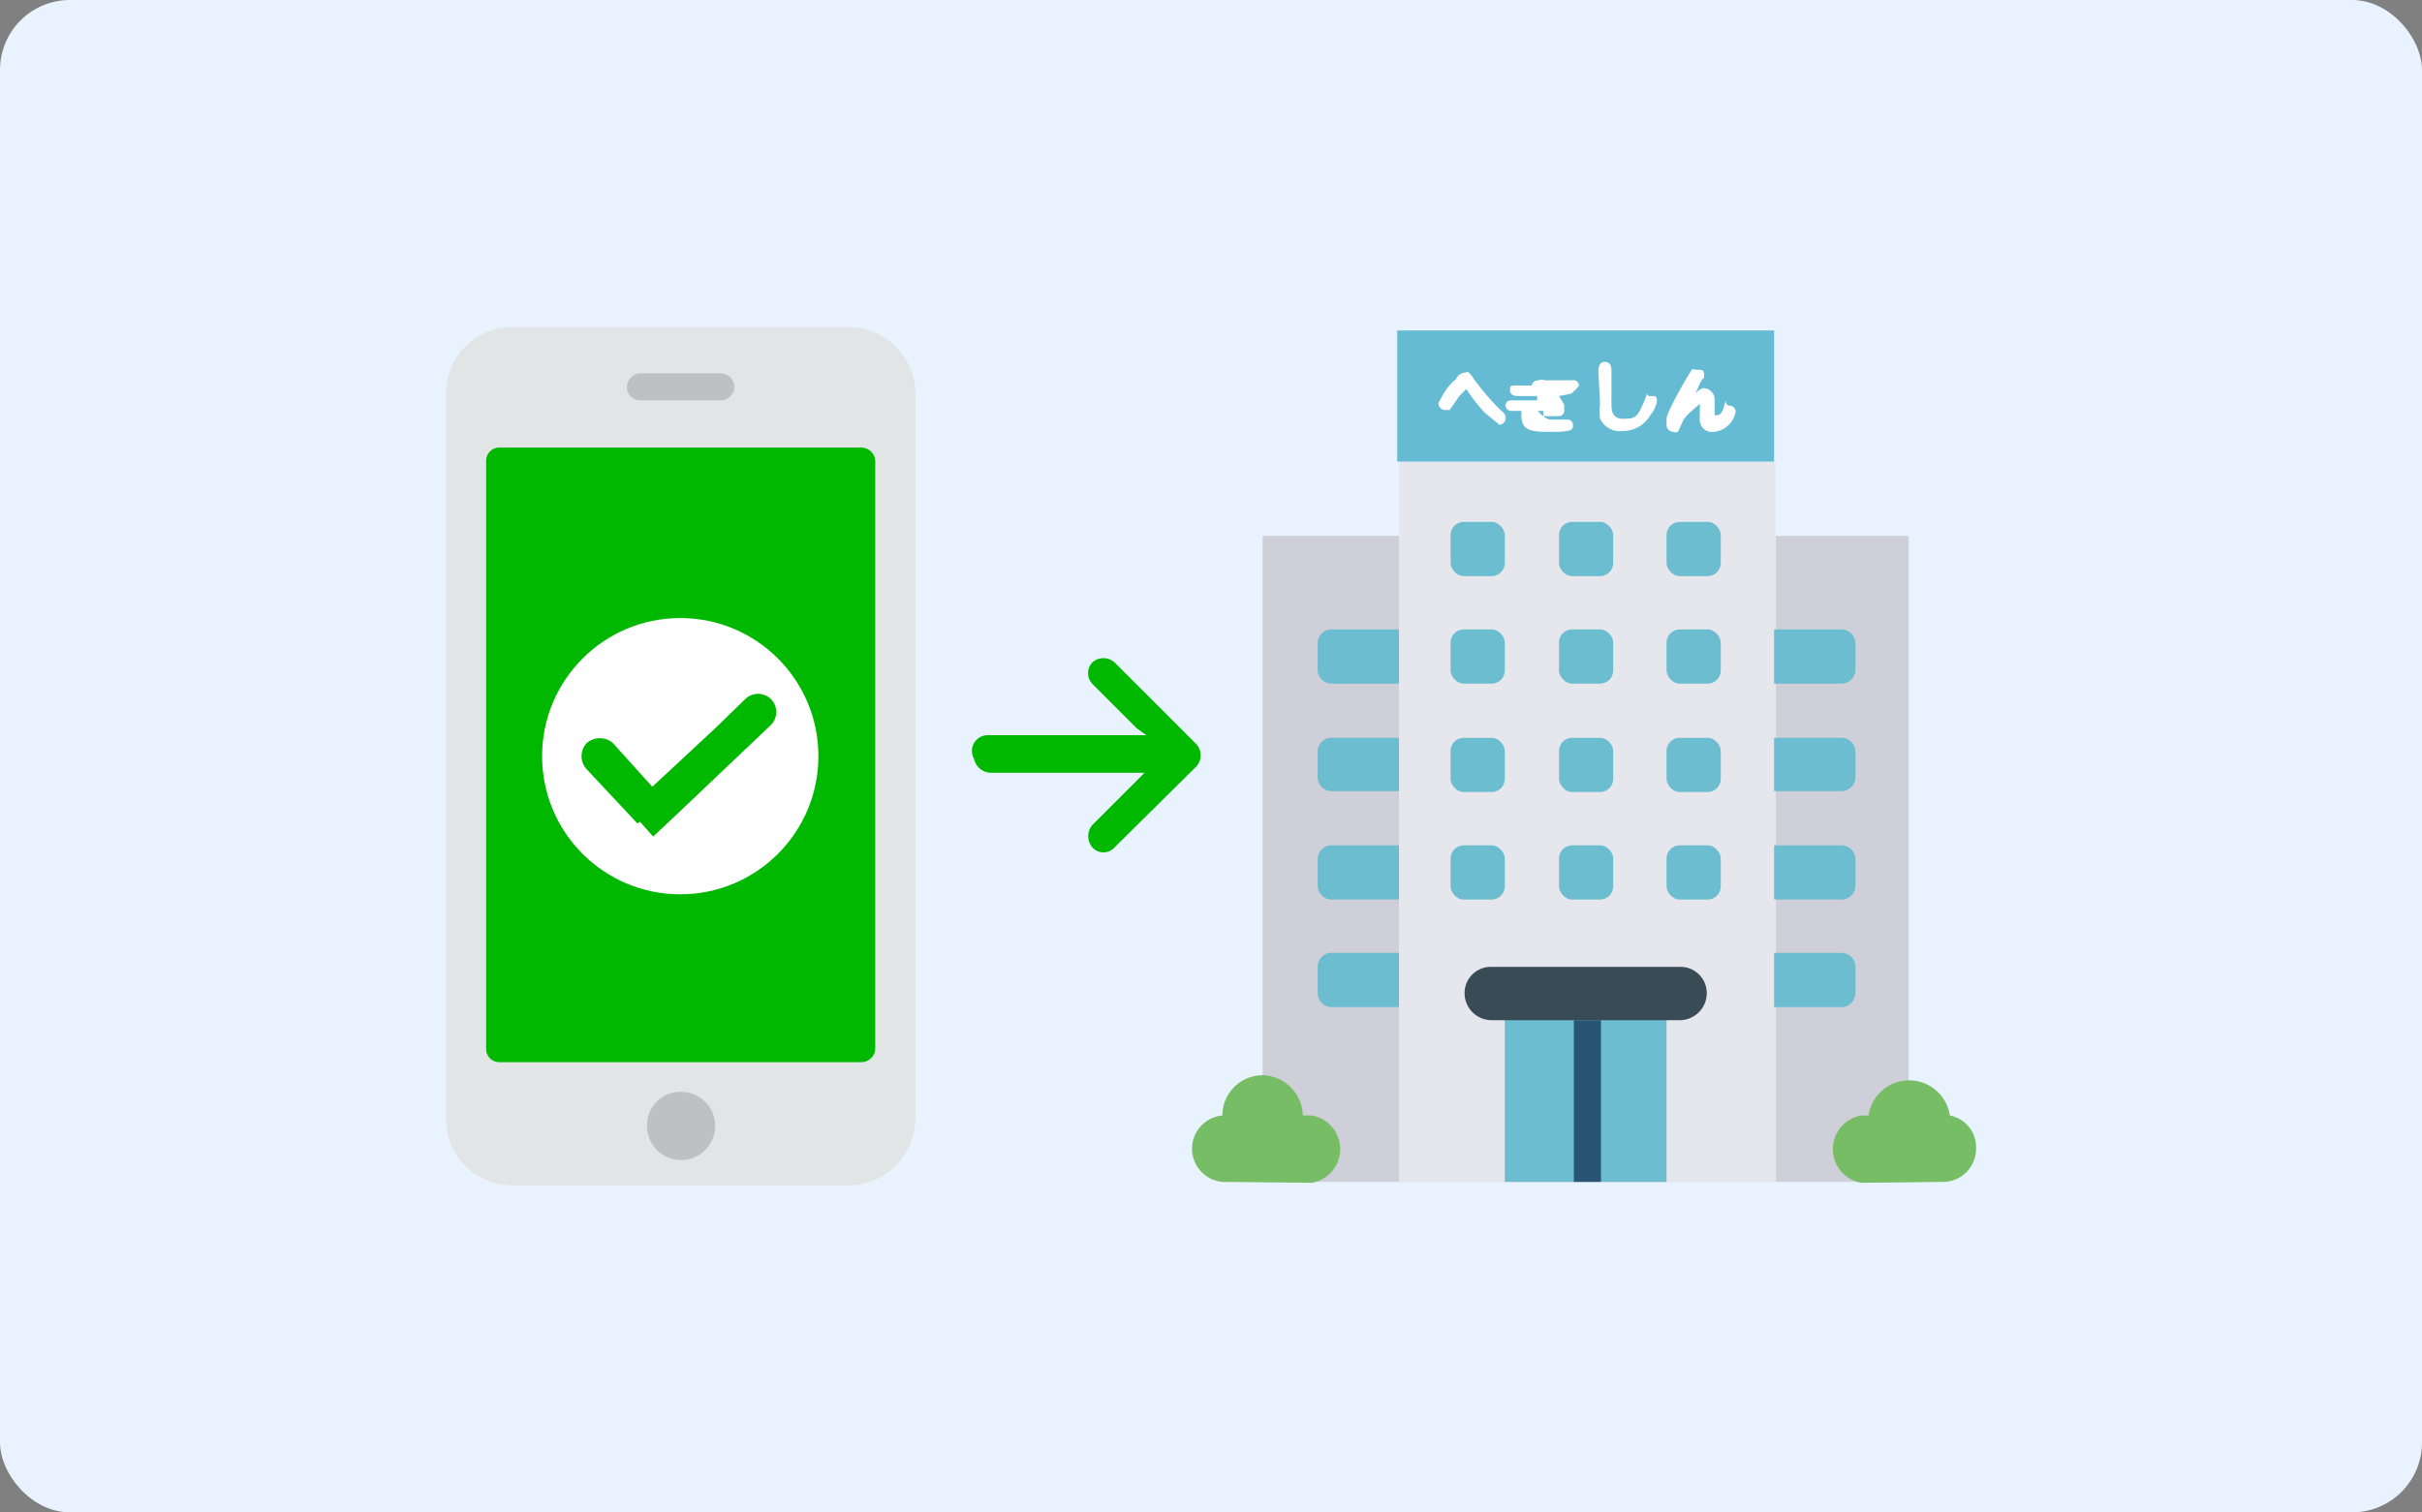 <svg xmlns="http://www.w3.org/2000/svg" viewBox="0 0 27.7 17.3"><rect x="0" y="0" width="27.7" height="17.3" fill="#808080" stroke="none"/><defs><style>.cls-1{fill:#e9f3ff;}.cls-2{fill:#cecfd8;}.cls-3{fill:#e6e7ec;}.cls-4{fill:#6cbdcf;}.cls-5{fill:#76bd65;}.cls-6{fill:#394c56;}.cls-7{fill:#295474;}.cls-8{fill:#65bbd4;}.cls-9{fill:#fff;}.cls-10{fill:#e2e5e5;}.cls-11,.cls-13{fill:#00b800;}.cls-12{fill:#bdc1c3;}.cls-13{fill-rule:evenodd;}</style></defs><g id="レイヤー_2" data-name="レイヤー 2"><g id="design"><rect class="cls-1" width="27.7" height="17.3" rx="0.8"/><path class="cls-2" d="M14.44,6.13h7.39v7.39H14.44Z"/><path class="cls-3" d="M16,5.28h4.31v8.24H16Z"/><rect class="cls-4" x="16.59" y="5.97" width="0.62" height="0.62" rx="0.15"/><path class="cls-4" d="M15.21,7.2H16v.62h-.77a.16.16,0,0,1-.16-.15V7.36A.16.16,0,0,1,15.21,7.2Z"/><path class="cls-4" d="M15.21,8.44H16v.61h-.77a.16.16,0,0,1-.16-.15V8.59A.16.16,0,0,1,15.21,8.44Z"/><path class="cls-4" d="M15.21,9.67H16v.62h-.77a.16.16,0,0,1-.16-.16V9.82A.16.16,0,0,1,15.21,9.67Z"/><path class="cls-4" d="M15.21,10.9H16v.62h-.77a.16.16,0,0,1-.16-.16v-.3A.16.16,0,0,1,15.21,10.9Z"/><rect class="cls-4" x="17.83" y="5.97" width="0.62" height="0.62" rx="0.15"/><rect class="cls-4" x="19.06" y="5.97" width="0.62" height="0.62" rx="0.15"/><rect class="cls-4" x="16.59" y="7.2" width="0.62" height="0.62" rx="0.15"/><rect class="cls-4" x="17.83" y="7.2" width="0.62" height="0.62" rx="0.15"/><rect class="cls-4" x="19.06" y="7.2" width="0.62" height="0.62" rx="0.15"/><rect class="cls-4" x="16.59" y="8.44" width="0.62" height="0.62" rx="0.15"/><rect class="cls-4" x="17.83" y="8.44" width="0.62" height="0.62" rx="0.15"/><rect class="cls-4" x="19.06" y="8.44" width="0.62" height="0.62" rx="0.15"/><rect class="cls-4" x="16.59" y="9.67" width="0.62" height="0.62" rx="0.15"/><rect class="cls-4" x="17.83" y="9.67" width="0.62" height="0.62" rx="0.15"/><rect class="cls-4" x="19.06" y="9.67" width="0.62" height="0.62" rx="0.15"/><path class="cls-4" d="M17.21,11.36h1.85v2.16H17.21Z"/><path class="cls-5" d="M14.05,13.52a.38.38,0,0,1-.07-.76h0a.46.46,0,0,1,.46-.46.47.47,0,0,1,.46.46H15a.39.39,0,0,1,0,.77Z"/><path class="cls-4" d="M21.06,7.82h-.77V7.2h.77a.16.16,0,0,1,.16.16v.31A.16.16,0,0,1,21.06,7.82Z"/><path class="cls-4" d="M21.06,9.05h-.77V8.44h.77a.16.16,0,0,1,.16.15V8.9A.16.16,0,0,1,21.06,9.05Z"/><path class="cls-4" d="M21.06,10.29h-.77V9.67h.77a.16.16,0,0,1,.16.15v.31A.16.16,0,0,1,21.06,10.29Z"/><path class="cls-4" d="M21.06,11.52h-.77V10.9h.77a.16.16,0,0,1,.16.16v.3A.16.16,0,0,1,21.06,11.52Z"/><path class="cls-5" d="M22.22,13.52a.38.38,0,0,0,.38-.38.37.37,0,0,0-.3-.38h0a.47.47,0,0,0-.93,0h-.08a.39.39,0,0,0,0,.77Z"/><path class="cls-6" d="M17.06,11.06h2.15a.3.3,0,0,1,.31.3h0a.31.31,0,0,1-.31.31H17.06a.31.31,0,0,1-.31-.31h0A.3.3,0,0,1,17.06,11.06Z"/><path class="cls-7" d="M18,11.67h.31v1.85H18Z"/><rect class="cls-8" x="15.98" y="3.78" width="4.31" height="1.5"/><path class="cls-9" d="M16.86,4.34a2.92,2.92,0,0,0,.29.34c.07.06.07.07.07.1a.08.08,0,0,1-.07.08s0,0-.17-.14a2,2,0,0,1-.21-.27l0,0s0,0-.08.08l-.11.16-.05,0a.08.08,0,0,1-.08-.08s0,0,.05-.09.12-.16.15-.18a.13.13,0,0,1,.12-.08C16.79,4.24,16.82,4.28,16.86,4.34Z"/><path class="cls-9" d="M17.84,4.38l.14,0H18s0,0,0,.06,0,.06-.17.09l.06.1s0,0,0,.07a.06.06,0,0,1-.06.06l-.09,0h-.09s0,0,0,0,0,0,0,0h0l0-.06-.37,0a.06.06,0,0,1-.06-.06c0-.06.05-.06.07-.06l.29,0,0-.05-.23,0s-.08,0-.08-.06,0-.06.08-.06h.17s0,0,0,0,0-.06.08-.06a.06.06,0,0,1,.06,0l0,0,.14,0H18c.05,0,.06.06.06.06s0,0-.05.06l-.14,0Zm-.1.42h.19a.06.06,0,0,1,.06.06c0,.05,0,.08-.23.08s-.36,0-.36-.19.05-.13.1-.13.07,0,.07.06,0,0,0,0a.09.09,0,0,0,0,0S17.66,4.8,17.74,4.8Z"/><path class="cls-9" d="M18.28,4.24s0-.1.07-.1.08.05.08.11l0,.37c0,.06,0,.17.13.17s.16,0,.24-.19,0-.07.07-.07.08,0,.08.06a.3.3,0,0,1-.07.15.36.36,0,0,1-.32.19.25.25,0,0,1-.26-.14.59.59,0,0,1,0-.17Z"/><path class="cls-9" d="M19.48,4.44a.13.13,0,0,1,.13.13s0,.16,0,.18a0,0,0,0,0,0,0c.05,0,.08,0,.11-.11s0,0,.06,0a.07.07,0,0,1,.07.07.28.28,0,0,1-.25.23.14.14,0,0,1-.16-.15s0-.1,0-.11a.21.21,0,0,0,0-.06s0,0,0,0-.17.14-.19.19l-.06.13a.06.06,0,0,1-.05,0,.08.08,0,0,1-.08-.07s0,0,0-.08.27-.54.29-.56,0,0,.06,0,.08,0,.08.06,0,0-.05.1a1.18,1.18,0,0,1-.08.16A.19.19,0,0,1,19.48,4.44Z"/><path class="cls-10" d="M5.86,3.74H9.7a.77.77,0,0,1,.77.77v8.28a.77.77,0,0,1-.77.77H5.86a.76.76,0,0,1-.76-.77V4.51A.76.76,0,0,1,5.86,3.74Z"/><path class="cls-11" d="M5.71,5.12H9.85a.16.16,0,0,1,.16.15V12a.16.16,0,0,1-.16.15H5.71A.15.15,0,0,1,5.56,12V5.27A.15.15,0,0,1,5.71,5.12Z"/><path class="cls-12" d="M7.78,12.49a.39.39,0,1,1-.38.38A.38.38,0,0,1,7.78,12.49ZM7.32,4.27h.92a.16.16,0,0,1,.16.16.16.16,0,0,1-.16.15H7.32a.15.15,0,0,1-.15-.15A.16.16,0,0,1,7.32,4.27Z"/><g id="图层_1"><circle class="cls-9" cx="7.78" cy="8.65" r="1.58"/><path class="cls-13" d="M7.29,9.42,6.71,8.8a.22.22,0,0,1,0-.3.23.23,0,0,1,.3,0L7.46,9l.71-.66h0L8.52,8a.21.21,0,0,1,.3,0,.21.21,0,0,1,0,.29l-1,.95h0l-.35.33-.15-.17Z"/></g><path class="cls-11" d="M11.14,8.68a.2.2,0,0,0,.19.16h1.82l-.06,0L13,8.93l-.51.51a.2.2,0,0,0,0,.25h0a.17.17,0,0,0,.26,0l.93-.92h0a.19.19,0,0,0,0-.26l-.93-.93h0a.19.19,0,0,0-.26,0,.18.18,0,0,0,0,.24l.51.51.11.08,0,0H11.29A.18.18,0,0,0,11.14,8.68Z"/></g></g></svg>